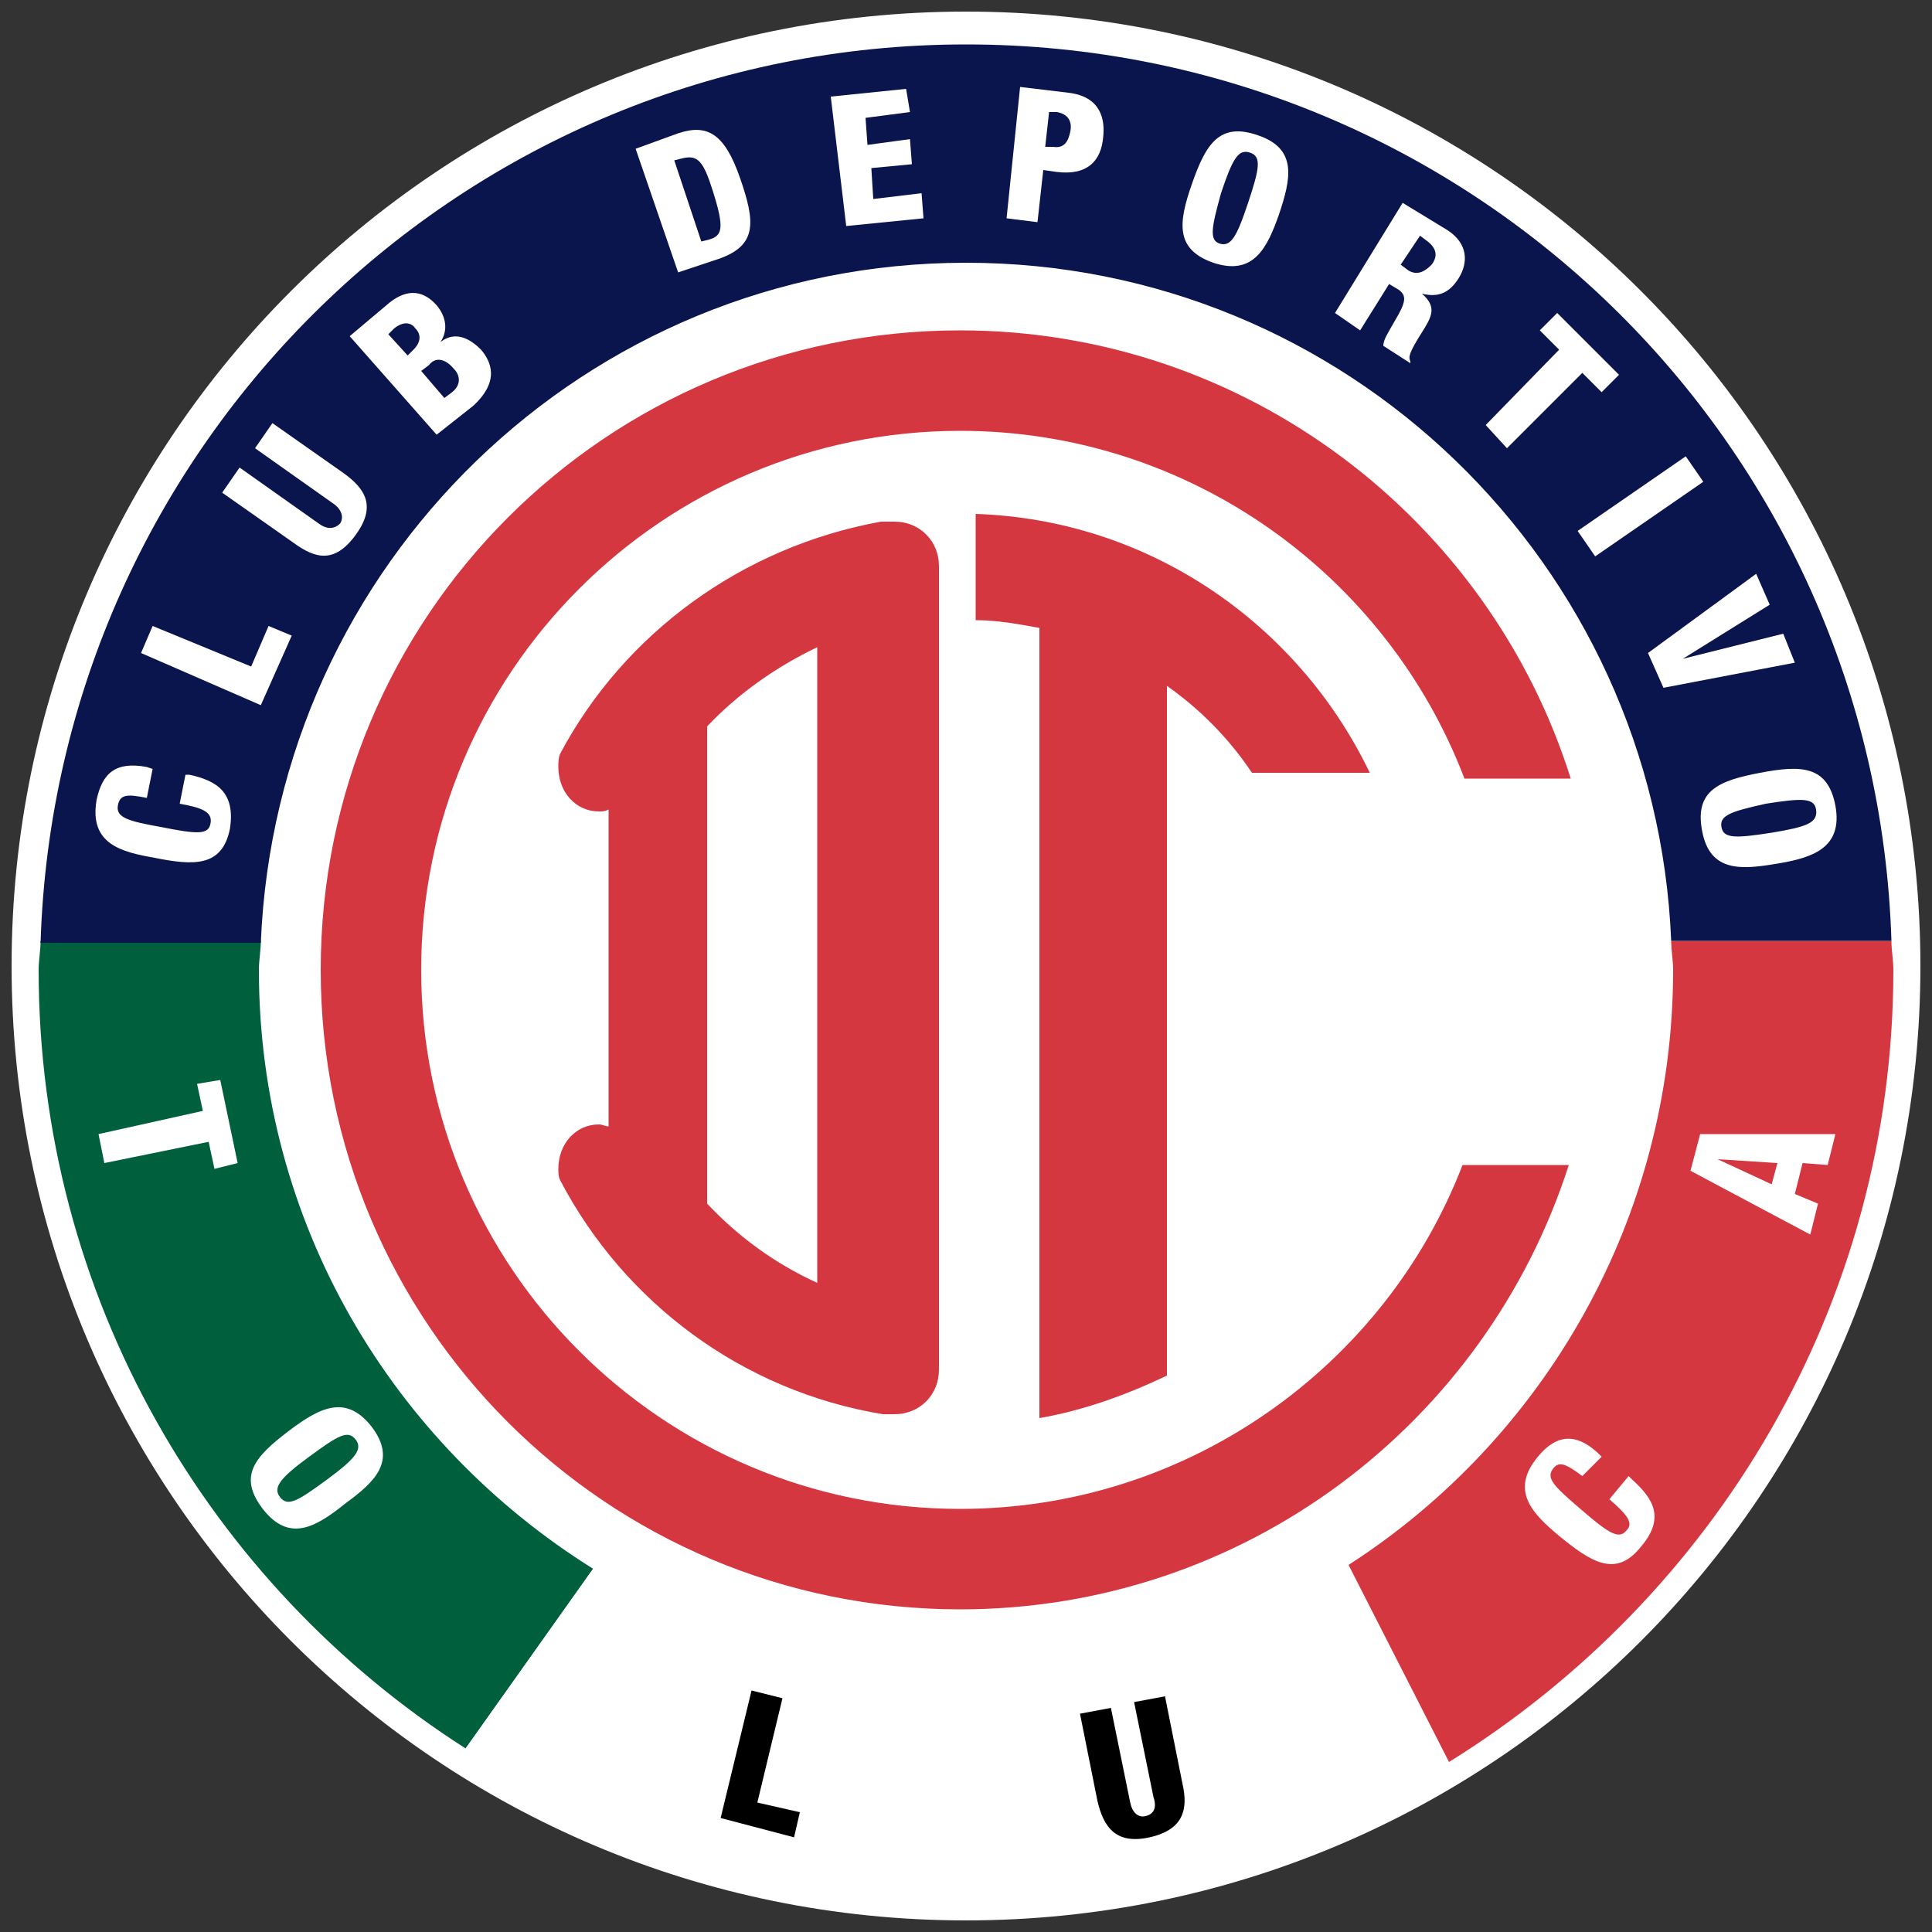 <?xml version="1.0" encoding="utf-8"?>

<svg version="1.1" id="Capa_1" xmlns="http://www.w3.org/2000/svg" xmlns:xlink="http://www.w3.org/1999/xlink" x="0px" y="0px"
	 width="100px" height="100px" viewBox="0 0 100 100" style="enable-background:new 0 0 100 100;" xml:space="preserve">
<rect x="0" y="0" width="100" height="100" fill="#333333" stroke="none"/>
<style type="text/css">
	.st0{fill:#FFFFFF;}
	.st1{fill:#00603E;}
	.st2{fill:#D53741;}
	.st3{fill:#09154C;}
	.st4{fill:#000001;}
</style>
<g>
	<path class="st0" d="M99.4,50c0,27.3-22.1,49.4-49.4,49.4S0.6,77.3,0.6,50S22.7,0.6,50,0.6C77.3,0.6,99.4,22.7,99.4,50"/>
	<path class="st1" d="M13.4,50.2c0-0.5,0.1-1,0.1-1.5H2.1c0,0.5-0.1,1-0.1,1.5C2,67.1,10.8,82,24.1,90.5l6.6-9.3
		C20.3,74.7,13.4,63.3,13.4,50.2"/>
	<path class="st2" d="M98,50.2c0-0.5-0.1-1-0.1-1.5H86.5c0,0.5,0.1,1,0.1,1.5c0,12.9-6.7,24.3-16.8,30.8L75,91.2
		C88.7,82.7,98,67.6,98,50.2"/>
	<path class="st0" d="M50,86.8c-7.1,0-13.7-2.1-19.3-5.6l-6.6,9.3c7.5,4.8,16.3,7.6,25.9,7.6c9.1,0,17.7-2.6,24.9-7l-5.2-10.2
		C64,84.6,57.3,86.8,50,86.8"/>
	<path class="st3" d="M50,13.6c19.7,0,35.7,15.6,36.5,35.1h11.4C97.1,22.9,76,2.3,50,2.3S2.9,23,2.1,48.8h11.4
		C14.3,29.2,30.3,13.6,50,13.6"/>
	<path class="st0" d="M7.6,41.3c-1-0.2-1.4-0.2-1.5,0.4c-0.1,0.6,0.5,0.8,2.2,1.1c2,0.4,2.5,0.4,2.6-0.2c0.1-0.6-0.5-0.8-1.6-1
		l0.3-1.5h0.2c1.4,0.3,2.4,0.9,2.1,2.8c-0.4,2-1.9,1.9-3.9,1.5c-1.7-0.3-3.4-0.7-3-3c0.3-1.4,1-2,2.6-1.7l0.3,0.1L7.6,41.3z"/>
	<polygon class="st0" points="7.3,33.8 7.9,32.4 13,34.5 13.9,32.4 15.1,32.9 13.5,36.5 	"/>
	<path class="st0" d="M17.8,24.5c1.1,0.8,1.7,1.7,0.6,3.2s-2.1,1.2-3.2,0.4l-3.7-2.6l0.9-1.3l4.1,2.9c0.4,0.3,0.8,0.3,1.1,0
		c0.2-0.3,0.1-0.7-0.3-1l-4.1-2.9l0.9-1.3L17.8,24.5z"/>
	<path class="st0" d="M18.1,17.4l1.9-1.6c0.9-0.8,1.8-0.9,2.6,0c0.5,0.6,0.6,1.3,0.2,1.9l0,0c0.4-0.3,1.1-0.6,2.1,0.4
		c0.5,0.6,1,1.6-0.4,2.9l-1.9,1.5L18.1,17.4z M21.1,18.4l0.3-0.3c0.4-0.4,0.4-0.8,0.1-1.1c-0.2-0.3-0.6-0.4-1.1,0l-0.3,0.3
		L21.1,18.4z M23,20.6l0.4-0.3c0.5-0.4,0.4-0.9,0.1-1.2c-0.5-0.6-1-0.6-1.3-0.2l-0.4,0.3L23,20.6z"/>
	<path class="st0" d="M32.9,7.7l2.2-0.8c1.5-0.5,2.4,0,3.2,2.3s0.9,3.5-1.1,4.2l-2.1,0.7L32.9,7.7z M36.3,12.5l0.4-0.1
		c0.7-0.2,0.8-0.6,0.2-2.5c-0.5-1.6-0.8-1.9-1.6-1.7l-0.4,0.1L36.3,12.5z"/>
	<polygon class="st0" points="43,5 46.9,4.6 47.1,5.8 44.8,6.1 44.9,7.5 47.1,7.2 47.2,8.5 45.1,8.7 45.2,10.3 47.7,10 47.8,11.3 
		43.8,11.7 	"/>
	<path class="st0" d="M52.8,4.5l2.5,0.3C57,5,57.2,6.2,57.1,7.1c-0.1,1.2-0.8,2-2.4,1.8L54,8.8l-0.3,2.7l-1.6-0.2L52.8,4.5z
		 M54.1,7.6h0.4c0.6,0.1,0.8-0.3,0.9-0.8c0.1-0.5-0.1-0.9-0.7-1h-0.4L54.1,7.6z"/>
	<path class="st0" d="M62.8,13.6c-2-0.7-1.8-2.1-1.1-4.1s1.4-3.2,3.4-2.5c2.1,0.7,1.7,2.3,1.1,4.1C65.6,12.8,64.9,14.3,62.8,13.6
		 M63.1,12.6c0.6,0.2,0.9-0.3,1.5-2.1s0.7-2.4,0.1-2.6c-0.6-0.2-0.9,0.3-1.5,2.1C62.7,11.8,62.6,12.4,63.1,12.6"/>
	<path class="st0" d="M72.6,10.5l2.3,1.4c1.1,0.7,1.1,1.7,0.6,2.5s-1.1,1-1.9,0.8l0,0c0.8,0.7,0.5,1.2,0,2c-0.7,1.1-0.7,1.3-0.6,1.5
		v0.1l-1.4-0.9c0-0.3,0.2-0.6,0.6-1.3c0.6-1,0.6-1.3,0.2-1.6l-0.5-0.3l-1.5,2.4l-1.3-0.9L72.6,10.5z M72.5,13.7l0.4,0.3
		c0.5,0.3,0.9,0,1.2-0.3c0.3-0.4,0.3-0.8-0.2-1.2l-0.4-0.3L72.5,13.7z"/>
	<polygon class="st0" points="80.7,18.1 79.7,17.1 80.6,16.2 83.8,19.4 82.9,20.3 81.9,19.3 78,23.2 76.9,22 	"/>
	<rect x="81.5" y="25.4" transform="matrix(0.823 -0.568 0.568 0.823 0.156 52.869)" class="st0" width="6.8" height="1.6"/>
	<polygon class="st0" points="90.9,29.7 91.6,31.3 87.1,34.1 87.1,34.1 92.3,32.8 92.9,34.3 86.1,35.6 85.3,33.8 	"/>
	<path class="st0" d="M88.1,43c-0.4-2.1,0.9-2.6,3-3s3.5-0.4,3.9,1.7c0.4,2.2-1.2,2.7-3,3S88.5,45.2,88.1,43 M89.1,42.8
		c0.1,0.6,0.7,0.6,2.6,0.3c1.8-0.3,2.4-0.5,2.3-1.2c-0.1-0.6-0.7-0.6-2.6-0.3C89.6,42,89,42.2,89.1,42.8"/>
	<polygon class="st0" points="10.5,57.5 10.2,56.1 11.4,55.9 12.3,60.2 11.1,60.5 10.8,59.1 5.4,60.2 5.1,58.7 	"/>
	<path class="st0" d="M13.6,78.1c-1.3-1.7-0.4-2.7,1.3-4s3-1.9,4.3-0.3c1.4,1.8,0.2,2.9-1.3,4C16.4,79,15,79.9,13.6,78.1 M14.5,77.5
		c0.4,0.5,0.9,0.2,2.4-0.9s1.9-1.6,1.5-2.1s-0.9-0.2-2.4,0.9S14.1,77,14.5,77.5"/>
	<path class="st0" d="M81.9,76.4c-0.8-0.6-1.2-0.8-1.5-0.4c-0.4,0.5,0,0.9,1.4,2.1c1.5,1.3,2,1.6,2.4,1.1c0.4-0.4-0.1-0.9-0.9-1.6
		l1-1.2l0.2,0.2c1.1,1,1.7,2,0.4,3.5c-1.3,1.6-2.6,0.7-4.2-0.6c-1.3-1.1-2.6-2.3-1.1-4.1c0.9-1.1,1.9-1.3,3.1-0.2l0.2,0.2L81.9,76.4
		z"/>
	<path class="st0" d="M87.5,60.6l0.5-1.9h7l-0.4,1.6l-1.3-0.1l-0.4,1.6l1.2,0.5l-0.4,1.6L87.5,60.6z M88.9,60L88.9,60l2.8,1.3
		l0.3-1.1L88.9,60z"/>
	<polygon class="st4" points="38.9,87.5 40.5,87.9 39.2,93.3 41.4,93.8 41.1,95.1 37.3,94.1 	"/>
	<path class="st4" d="M61.2,92.3c0.3,1.3,0.1,2.4-1.7,2.8s-2.4-0.6-2.7-1.9l-0.9-4.5l1.6-0.3l1,4.9c0.1,0.5,0.4,0.8,0.8,0.7
		c0.4-0.1,0.6-0.4,0.4-1l-1-4.9l1.6-0.3L61.2,92.3z"/>
	<path class="st2" d="M75.7,60.3c-4,10.4-14.2,17.8-26,17.8c-15.4,0-27.9-12.5-27.9-27.9s12.5-27.9,27.9-27.9
		c11.9,0,22.1,7.5,26.1,18h5.5c-4.2-13.4-16.8-23.2-31.6-23.2c-18.3,0-33.1,14.8-33.1,33.1s14.8,33.1,33.1,33.1
		c14.7,0,27.2-9.6,31.5-23C81.2,60.3,75.7,60.3,75.7,60.3z"/>
	<path class="st2" d="M50.5,26.6v5.5c1.1,0,2.2,0.2,3.3,0.4v35.3v5.6c2.3-0.4,4.5-1.2,6.6-2.2v-6.3V35.5c1.7,1.2,3.2,2.7,4.4,4.5
		h6.1C67.2,32.3,59.5,26.9,50.5,26.6"/>
	<path class="st2" d="M36.6,37.6c1.6-1.7,3.6-3.1,5.7-4.1v32.9c-2.2-1-4.1-2.4-5.7-4.1V37.6z M48.6,29.3c0-1.3-1-2.3-2.3-2.3
		c-0.1,0-0.2,0-0.3,0s-0.1,0-0.2,0c-0.1,0-0.1,0-0.2,0c-7.2,1.3-13.3,5.8-16.6,12c-0.1,0.2-0.1,0.5-0.1,0.7c0,1.3,0.9,2.3,2.1,2.3
		c0.2,0,0.3,0,0.5-0.1v14.4v0.6v1.4c-0.2,0-0.3-0.1-0.5-0.1c-1.2,0-2.1,1-2.1,2.3c0,0.2,0,0.4,0.1,0.6c3.3,6.3,9.4,10.9,16.7,12.1
		c0.1,0,0.2,0,0.2,0H46c0.1,0,0.2,0,0.3,0c1.3,0,2.3-1,2.3-2.3L48.6,29.3L48.6,29.3C48.6,29.3,48.6,29.3,48.6,29.3L48.6,29.3"/>
</g>
</svg>
